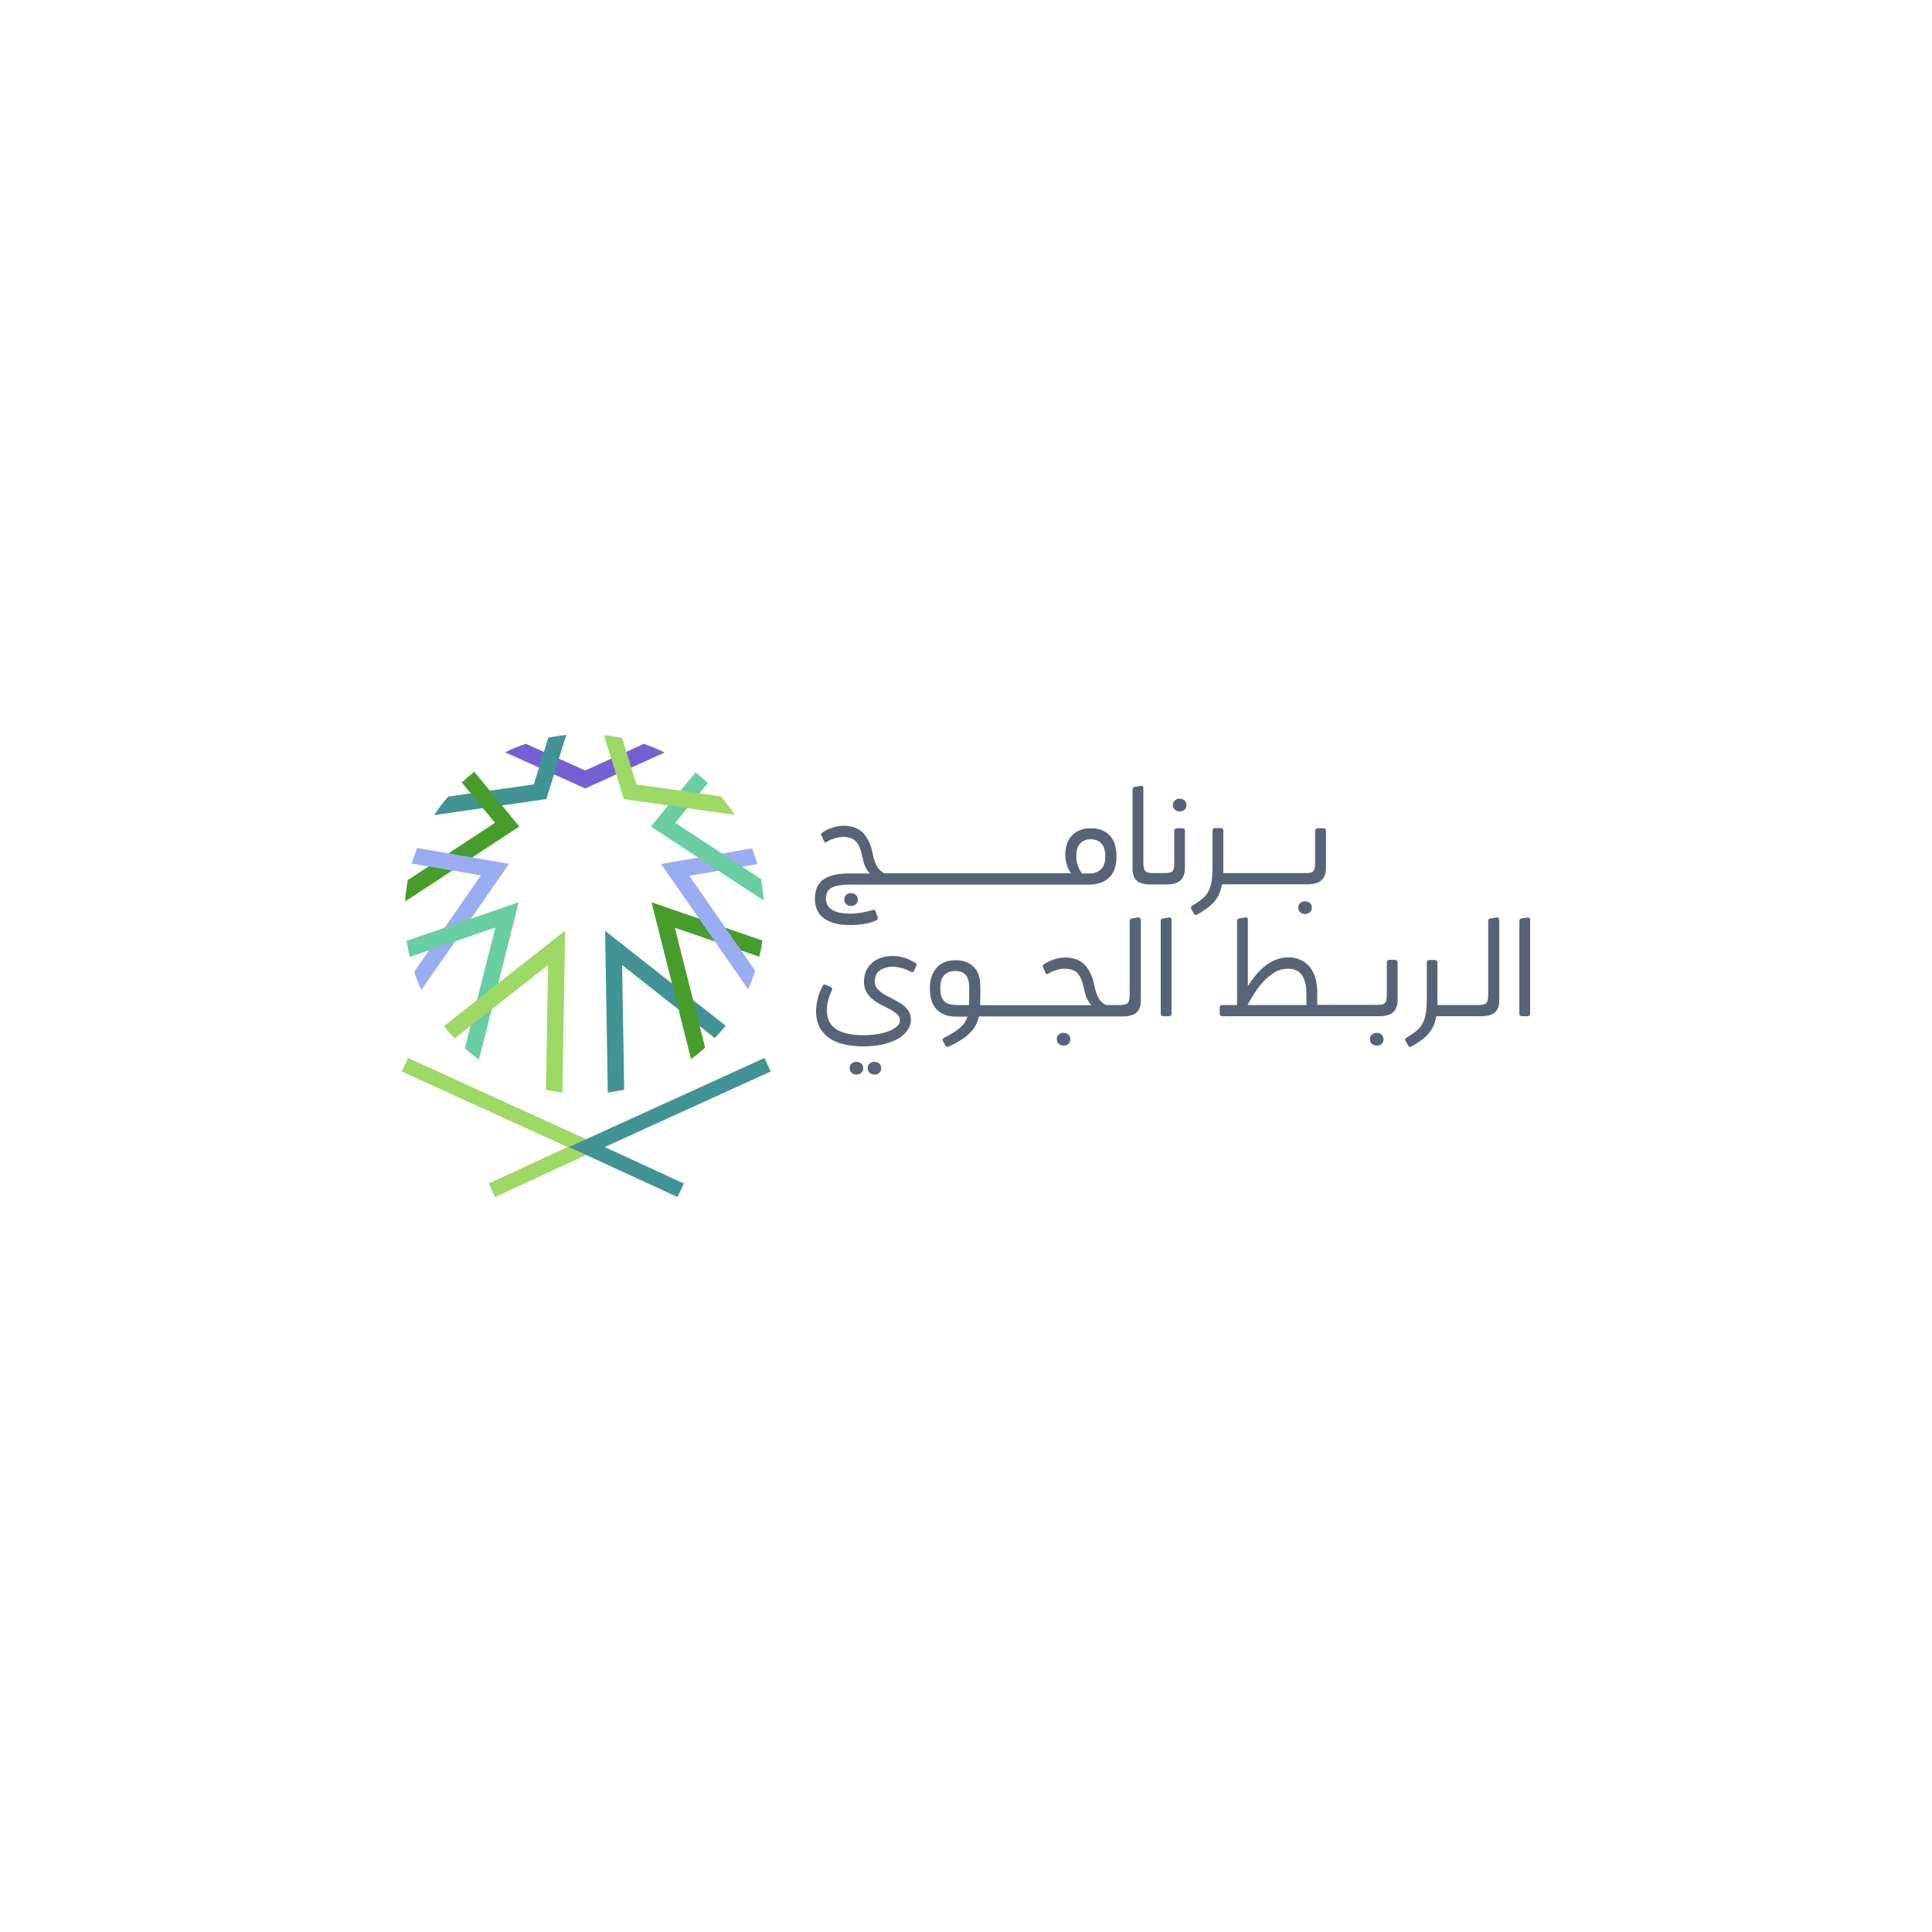 <?xml version="1.0" encoding="utf-8"?>
<!-- Generator: Adobe Illustrator 28.2.0, SVG Export Plug-In . SVG Version: 6.00 Build 0)  -->
<svg version="1.1" xmlns="http://www.w3.org/2000/svg" xmlns:xlink="http://www.w3.org/1999/xlink" x="0px" y="0px"
	 viewBox="0 0 1000 1000" style="enable-background:new 0 0 1000 1000;" xml:space="preserve">
<style type="text/css">
	.st0{display:none;}
	.st1{display:inline;}
	.st2{fill:#EEF2F8;}
	.st3{fill:#EB672B;}
	.st4{fill:#4B40C2;}
	.st5{fill:#5CC7CD;}
	.st6{fill:#F5C343;}
	.st7{fill:#173D51;}
	.st8{fill:#489FAF;}
	.st9{fill:#D65762;}
	.st10{fill:#4B4A4B;}
	.st11{fill:url(#SVGID_1_);}
	.st12{fill:#7658F2;}
	.st13{fill-rule:evenodd;clip-rule:evenodd;}
	.st14{fill:#BE283A;}
	.st15{fill:#211816;}
	.st16{fill:#586476;}
	.st17{fill:#429394;}
	.st18{fill:#7460D4;}
	.st19{fill:#479D2C;}
	.st20{fill:#9AADF3;}
	.st21{fill:#69CEA2;}
	.st22{fill:#9DD965;}
	.st23{fill:#00335E;}
	.st24{fill:#221F20;}
	.st25{clip-path:url(#SVGID_00000065777066792370003360000001958021182023720853_);}
	.st26{clip-path:url(#SVGID_00000002351373375024372250000006750871601420580737_);}
	.st27{fill:#FFFFFF;}
	.st28{clip-path:url(#SVGID_00000053531451358424653780000013253140819733620353_);}
	.st29{clip-path:url(#SVGID_00000129897209007518198180000003968990746307231123_);}
	.st30{fill:#00645E;}
	.st31{fill:#37AE8B;}
	.st32{fill:url(#SVGID_00000158014245285704766550000005974012863549202063_);}
	.st33{fill:url(#SVGID_00000173156276208054840140000013039500609334208433_);}
	.st34{fill:url(#SVGID_00000124882132361135196900000004170651249144641960_);}
	.st35{fill:url(#SVGID_00000174571178902801786350000009355014049836607157_);}
	.st36{fill:url(#SVGID_00000167363012611692975900000007538889999105848458_);}
	.st37{fill:url(#SVGID_00000149361980569903621590000003924935869654011296_);}
	.st38{fill:url(#SVGID_00000107561091286571019700000001839683414778581428_);}
	.st39{fill:url(#SVGID_00000030444852838073724950000010382839576959582085_);}
	.st40{fill:url(#SVGID_00000113321828037856353160000015208501511448409761_);}
	.st41{fill:url(#SVGID_00000121258423836169843790000017185491493737263807_);}
	.st42{fill:url(#SVGID_00000054951508760703608210000008223151952303768483_);}
	.st43{fill:url(#SVGID_00000109002129154751028160000008510018297227542433_);}
	.st44{fill:url(#SVGID_00000146483671352790898060000001969982971814693295_);}
	.st45{fill:url(#SVGID_00000034076642727292365270000003449287030183867026_);}
</style>
<g id="Layer_1" class="st0">
	<g class="st1">
		<path class="st2" d="M141,141v718h718V141H141z M753,753H247V247h506V753z"/>
	</g>
</g>
<g id="Layer_2">
	<g>
		<g>
			<path class="st17" d="M322,499.5l48,37.8c2-2.1,3.8-4.2,5.6-6.4l-62.4-49.1l1.4,83.7c2.9-0.4,5.7-0.9,8.5-1.5L322,499.5z"/>
			<path class="st18" d="M261.5,389.4l41.4,18.7l41.1-18.6c-3.4-1.7-7-3.2-10.7-4.5l-30.4,13.8L272.2,385
				C268.5,386.2,264.9,387.7,261.5,389.4"/>
			<path class="st17" d="M293.1,380.4c-3.2,0.3-6.3,0.8-9.3,1.4l-7.5,24.2l-44.3,6.3c-2.6,3-5.1,6.3-7.3,9.6l58.1-8.3L293.1,380.4z"
				/>
			<path class="st19" d="M256.2,425.9l-45.1,29.6c-0.7,3.6-1.2,7.3-1.4,11.1l59.1-38.8l-23.3-28.3c-2.2,1.7-4.4,3.6-6.5,5.5
				L256.2,425.9z"/>
			<path class="st20" d="M218.1,512.4l45.4-65.3l-47.6-8.2c-1,2.7-2,5.4-2.8,8.1l35.8,6.1L214.4,503
				C215.4,506.2,216.7,509.4,218.1,512.4"/>
			<path class="st21" d="M212.1,495.3l44.3-15.2l-15.8,62.5c2.3,2.1,4.8,4,7.3,5.9l20.6-81.5l-58.1,20
				C210.9,489.8,211.4,492.6,212.1,495.3"/>
			<path class="st22" d="M235.3,537.5l48.4-38l-1.1,64.6c2.8,0.6,5.6,1.1,8.5,1.4l1.4-83.8l-62.7,49.4
				C231.5,533.3,233.4,535.5,235.3,537.5"/>
			<path class="st19" d="M337.2,467l20.5,81.2c2.5-1.9,4.9-3.8,7.3-5.9l-15.7-62.1l43.7,15c0.7-2.8,1.2-5.6,1.6-8.4L337.2,467z"/>
			<path class="st20" d="M389.3,439.1l-47.1,8.1l45,64.8c1.4-3.1,2.7-6.3,3.7-9.5l-34.1-49.2l35.2-6
				C391.2,444.4,390.3,441.7,389.3,439.1"/>
			<path class="st21" d="M393.9,455l-44.4-29.1l16.9-20.6c-2.1-1.9-4.2-3.8-6.4-5.5l-23.1,28l58.4,38.3
				C395.1,462.4,394.6,458.6,393.9,455"/>
			<path class="st22" d="M322.9,413.6l57.4,8.2c-2.2-3.4-4.7-6.6-7.3-9.6l-43.6-6.2l-7.4-24c-3.1-0.7-6.2-1.2-9.4-1.5L322.9,413.6z"
				/>
			<polygon class="st22" points="252.9,612.6 293.8,593.7 208,554.6 211.2,547.6 312.3,593.7 256.2,619.6 			"/>
			<polygon class="st17" points="354,612.6 313,593.7 398.9,554.6 395.7,547.6 294.5,593.7 350.7,619.6 			"/>
			<path class="st16" d="M438,463.2c-0.7,0.6-1,1.4-1,2.4c0,1,0.3,1.8,1,2.4c0.7,0.6,1.5,0.9,2.5,0.9c1,0,1.8-0.3,2.5-0.9
				c0.7-0.6,1-1.4,1-2.4c0-1-0.3-1.7-1-2.4c-0.7-0.6-1.5-0.9-2.5-0.9C439.5,462.2,438.7,462.5,438,463.2 M564.6,428.7
				c-4,0-7.2,1.2-9.6,3.6c-2.4,2.4-3.6,5.8-3.6,10.2c0,1.7,0.3,3.4,0.8,5.1c0.5,1.7,1.2,3.2,2.2,4.4h-96.9c-1.8-1.2-3.1-2.5-3.8-4
				c-0.8-1.5-1.4-3.4-1.9-5.8c-0.4-2.2-1-4.2-1.8-6c-0.8-1.8-1.8-3.4-2.9-4.7c-1.2-1.3-2.6-2.3-4.3-3c-1.7-0.7-3.7-1.1-6-1.1
				c-1.9,0-3.8,0.3-5.7,0.9c-1.9,0.6-3.7,1.4-5.4,2.6c-0.7,0.4-0.9,0.9-0.6,1.4l1.3,2.9c0.2,0.4,0.4,0.7,0.6,0.8
				c0.2,0.1,0.5,0,1-0.3c1.5-0.9,3-1.5,4.4-1.9c1.4-0.4,2.7-0.6,3.9-0.6c1.4,0,2.6,0.2,3.7,0.5c1.1,0.3,2,0.9,2.8,1.6
				c0.8,0.8,1.5,1.8,2,3c0.6,1.2,1,2.8,1.4,4.6c0.3,1.3,0.6,2.4,0.8,3.3c0.3,0.9,0.5,1.7,0.9,2.4c0.3,0.7,0.7,1.3,1,1.9
				c0.4,0.6,0.8,1.1,1.4,1.6h-10.9c-6,0-10.4,1.1-13.3,3.2c-2.9,2.1-4.3,5.4-4.3,9.9c0,4.6,1.6,8,4.8,10.2c3.2,2.3,7.6,3.4,13.3,3.4
				c2.6,0,5.1-0.2,7.5-0.6c2.4-0.4,4.4-1,5.8-1.7c0.5-0.2,0.9-0.5,1-0.8c0.2-0.3,0.2-0.7,0-1.2l-1-2.7c-0.1-0.4-0.3-0.6-0.5-0.8
				c-0.2-0.1-0.6-0.1-1.2,0.1c-1.8,0.5-3.7,0.9-5.6,1.3c-1.9,0.3-3.8,0.5-5.7,0.5c-1.8,0-3.5-0.1-5-0.4c-1.5-0.3-2.9-0.7-4-1.3
				c-1.1-0.6-2-1.4-2.7-2.4c-0.6-1-1-2.2-1-3.6c0-2.8,1-4.7,3.1-5.8c2-1,5-1.5,8.9-1.5h123.8c4.6,0,8.3-1.2,10.8-3.7
				c2.6-2.4,3.8-6.2,3.8-11.1c0-4.6-1.2-8.2-3.5-10.7C571.9,429.9,568.7,428.7,564.6,428.7 M569.8,450c-1.5,1.4-3.5,2.1-5.8,2.1
				h-3.9c-1-1.2-1.7-2.5-2.2-4c-0.5-1.5-0.8-3.1-0.8-4.7c0-1.1,0.1-2.2,0.3-3.3c0.2-1.1,0.6-2,1.2-2.9c0.6-0.8,1.3-1.5,2.3-2
				c1-0.5,2.2-0.8,3.7-0.8c1.5,0,2.7,0.3,3.7,0.8c1,0.5,1.7,1.2,2.3,2c0.6,0.8,1,1.8,1.2,2.9c0.2,1.1,0.3,2.2,0.3,3.3
				C572.1,446.4,571.3,448.6,569.8,450 M610.6,413.4c-1,0-1.8,0.3-2.5,0.9c-0.7,0.6-1,1.4-1,2.4c0,1,0.3,1.8,1,2.4
				c0.7,0.6,1.5,0.9,2.5,0.9s1.8-0.3,2.5-0.9c0.7-0.6,1-1.4,1-2.4c0-1-0.3-1.7-1-2.4C612.3,413.7,611.5,413.4,610.6,413.4
				 M611.9,428.7h-2.7c-0.9,0-1.4,0.5-1.4,1.4v16.7c0,1-0.1,1.8-0.2,2.5c-0.1,0.7-0.4,1.2-0.7,1.6c-0.4,0.4-0.9,0.7-1.5,0.8
				c-0.6,0.1-1.4,0.2-2.4,0.2h-6.2c-2.1,0-3.5-0.4-4.1-1.1c-0.6-0.7-0.9-2.2-0.9-4.3V408c0-1-0.5-1.4-1.4-1.2l-3.2,0.5
				c-0.7,0.1-1,0.6-1,1.5v40.9c0,2.7,0.7,4.8,2.2,6.1c1.5,1.4,3.9,2,7.2,2h8.2c3.3,0,5.7-0.7,7.2-2.1c1.5-1.4,2.3-3.4,2.3-6.2v-19.5
				C613.4,429.1,612.9,428.7,611.9,428.7 M684.8,428.7h-2.7c-0.9,0-1.4,0.5-1.4,1.4v16.7c0,1-0.1,1.8-0.2,2.5
				c-0.1,0.7-0.4,1.2-0.7,1.6c-0.4,0.4-0.9,0.7-1.5,0.8c-0.6,0.1-1.4,0.2-2.4,0.2h-42.7v-21.9c0-1-0.5-1.4-1.4-1.4H629
				c-0.9,0-1.4,0.5-1.4,1.4v19c0,2.9-0.2,5.3-0.5,7.3c-0.4,2-0.9,3.7-1.7,5.2c-0.8,1.5-1.8,2.7-3.2,3.8c-1.3,1.1-2.9,2.2-4.8,3.3
				c-0.4,0.2-0.7,0.5-0.9,0.8c-0.2,0.3-0.2,0.6,0.1,1l1.3,2.4c0.4,0.8,1,1,1.7,0.6c2-1.1,3.7-2.2,5.2-3.3c1.5-1.1,2.7-2.2,3.8-3.5
				c1-1.2,1.9-2.6,2.5-4c0.6-1.4,1.1-3.1,1.5-4.9h44.2c3.3,0,5.7-0.7,7.2-2.1c1.5-1.4,2.3-3.4,2.3-6.2v-19.5
				C686.3,429.1,685.8,428.7,684.8,428.7 M675.5,466.5c-1,0-1.8,0.3-2.5,0.9c-0.7,0.6-1,1.4-1,2.4c0,1,0.3,1.8,1,2.4
				c0.7,0.6,1.5,0.9,2.5,0.9s1.8-0.3,2.5-0.9c0.7-0.6,1-1.4,1-2.4c0-1-0.3-1.8-1-2.4C677.3,466.8,676.5,466.5,675.5,466.5"/>
			<path class="st16" d="M473.8,498.4c-3.7-2.4-7.7-3.6-11.9-3.6c-1.9,0-3.8,0.3-5.5,0.8c-1.8,0.5-3.3,1.4-4.7,2.5
				c-1.4,1.1-2.5,2.5-3.3,4.2c-0.8,1.7-1.2,3.7-1.2,6c0,2.1,0.5,3.9,1.4,5.4c0.9,1.5,2.1,2.8,3.4,3.8c1.4,1.1,2.9,2,4.5,2.8
				c1.6,0.8,3.1,1.6,4.5,2.3c1.4,0.8,2.5,1.6,3.4,2.4c0.9,0.9,1.4,1.9,1.4,3.1c0,1.2-0.5,2.3-1.7,3.3c-1.1,1-2.6,1.8-4.3,2.4
				c-1.8,0.7-3.8,1.2-6.1,1.5c-2.3,0.4-4.6,0.5-7,0.5c-2.8,0-5.4-0.2-7.7-0.7c-2.3-0.5-4.3-1.2-5.9-2.2c-1.6-1-2.9-2.4-3.8-4
				c-0.9-1.6-1.3-3.6-1.3-5.9c0-1.5,0.2-3.2,0.6-5c0.4-1.8,1.1-3.5,1.9-5.2c0.2-0.5,0.3-0.9,0.2-1.2c-0.1-0.2-0.4-0.5-0.8-0.7
				l-2.3-1.1c-0.5-0.2-0.9-0.3-1.2-0.1c-0.3,0.2-0.6,0.5-0.8,1c-1.1,2.2-1.9,4.3-2.4,6.5c-0.5,2.2-0.8,4.3-0.8,6.2
				c0,3.4,0.7,6.3,2,8.7c1.4,2.3,3.2,4.2,5.4,5.6c2.3,1.4,4.9,2.4,7.8,3c2.9,0.6,6,0.9,9.2,0.9c3.7,0,7.1-0.3,10.1-1
				c3-0.7,5.6-1.7,7.8-2.9c2.2-1.2,3.8-2.7,5-4.4c1.2-1.7,1.8-3.6,1.8-5.6c0-1.9-0.5-3.5-1.4-4.7c-0.9-1.3-2.1-2.4-3.4-3.3
				c-1.4-0.9-2.9-1.8-4.5-2.6c-1.6-0.8-3.1-1.6-4.5-2.4c-1.4-0.8-2.5-1.8-3.5-2.8c-0.9-1-1.4-2.3-1.4-3.8c0-2.6,0.8-4.6,2.6-5.8
				c1.7-1.2,3.8-1.9,6.4-1.9c1.5,0,3.1,0.2,4.7,0.6c1.7,0.4,3.3,1.1,4.9,2c0.8,0.4,1.3,0.3,1.7-0.5l1.3-2.9
				C474.7,499.3,474.5,498.8,473.8,498.4 M443.3,549.6c-1,0-1.8,0.3-2.5,0.9c-0.7,0.6-1,1.4-1,2.4c0,1,0.3,1.8,1,2.4
				c0.7,0.6,1.5,0.9,2.5,0.9c1,0,1.8-0.3,2.5-0.9c0.7-0.6,1-1.4,1-2.4c0-1-0.3-1.8-1-2.4C445.1,550,444.3,549.6,443.3,549.6
				 M452.6,549.6c-1,0-1.8,0.3-2.5,0.9c-0.7,0.6-1,1.4-1,2.4c0,1,0.3,1.8,1,2.4c0.7,0.6,1.5,0.9,2.5,0.9s1.8-0.3,2.5-0.9
				c0.7-0.6,1-1.4,1-2.4c0-1-0.3-1.8-1-2.4C454.4,550,453.6,549.6,452.6,549.6 M550.5,534.6c-1,0-1.8,0.3-2.5,0.9
				c-0.7,0.6-1,1.4-1,2.4c0,1,0.3,1.8,1,2.4c0.7,0.6,1.5,0.9,2.5,0.9c1,0,1.8-0.3,2.5-0.9c0.7-0.6,1-1.4,1-2.4c0-1-0.3-1.7-1-2.4
				C552.3,534.9,551.4,534.6,550.5,534.6 M588.9,474.9l-3.2,0.5c-0.7,0.1-1,0.6-1,1.5v37.9c0,2.1-0.3,3.5-0.9,4.3
				c-0.6,0.7-2,1.1-4.1,1.1h-7.5c-1.8-1.2-3.1-2.5-3.8-4c-0.8-1.5-1.4-3.4-1.9-5.8c-0.4-2.2-1-4.2-1.8-6c-0.8-1.8-1.8-3.4-2.9-4.7
				c-1.2-1.3-2.6-2.3-4.3-3c-1.7-0.7-3.7-1.1-6-1.1c-1.9,0-3.8,0.3-5.7,0.9c-1.9,0.6-3.7,1.4-5.4,2.6c-0.7,0.4-0.9,0.9-0.6,1.4
				l1.3,2.9c0.2,0.4,0.4,0.7,0.6,0.8c0.2,0.1,0.5,0,1-0.3c1.5-0.9,3-1.5,4.4-1.9c1.4-0.4,2.7-0.6,3.9-0.6c1.4,0,2.6,0.2,3.7,0.5
				c1.1,0.3,2,0.9,2.8,1.6c0.8,0.8,1.5,1.8,2,3c0.6,1.2,1,2.8,1.4,4.6c0.3,1.3,0.6,2.4,0.8,3.3c0.3,0.9,0.5,1.7,0.9,2.4
				c0.3,0.7,0.7,1.3,1,1.9c0.4,0.5,0.8,1.1,1.4,1.6h-57.7c0.2-6.3,0.1-9.7,0.1-9.7c0-2.3-0.3-4.4-0.9-6.1c-0.6-1.7-1.5-3.1-2.7-4.2
				c-1.1-1.1-2.5-2-4.1-2.5c-1.6-0.6-3.3-0.8-5.2-0.8c-4.1,0-7.4,1.3-9.7,3.9c-2.3,2.6-3.5,6.1-3.5,10.5c0,5.1,1.2,8.8,3.6,11.2
				c2.4,2.4,5.7,3.6,10,3.6h5.9c-0.4,1.1-0.9,2.2-1.5,3.1c-0.6,0.9-1.5,1.8-2.4,2.7c-1,0.9-2.1,1.7-3.4,2.5
				c-1.3,0.8-2.8,1.7-4.6,2.5c-1,0.5-1.2,1.1-0.9,1.7l1.3,2.4c0.4,0.7,1,0.9,1.7,0.6c2.5-1.1,4.6-2.3,6.4-3.4
				c1.8-1.1,3.3-2.3,4.6-3.6c1.2-1.2,2.3-2.6,3-4c0.8-1.4,1.3-3,1.7-4.6h74.4c3.3,0,5.7-0.7,7.2-2c1.5-1.4,2.2-3.4,2.2-6.1v-41.7
				C590.2,475.2,589.8,474.7,588.9,474.9 M501.5,520.2H496c-1.6,0-3-0.1-4.2-0.4c-1.2-0.3-2.1-0.7-2.9-1.4c-0.7-0.7-1.3-1.6-1.7-2.8
				c-0.4-1.2-0.5-2.7-0.5-4.5c0-2.6,0.6-4.6,1.9-6.2c1.3-1.5,3.2-2.3,5.8-2.3s4.4,0.7,5.5,2.1c1.1,1.4,1.7,3.3,1.7,5.7
				C501.7,510.5,501.7,515.8,501.5,520.2 M605,474.9l-3.2,0.5c-0.7,0.1-1,0.6-1,1.5v47.6c0,1,0.5,1.5,1.4,1.5h2.8
				c0.9,0,1.4-0.5,1.4-1.5v-48.4C606.4,475.2,605.9,474.7,605,474.9"/>
			<path class="st16" d="M712.6,534.6c-1,0-1.8,0.3-2.5,0.9c-0.7,0.6-1,1.4-1,2.4c0,1,0.3,1.8,1,2.4c0.7,0.6,1.5,0.9,2.5,0.9
				c1,0,1.8-0.3,2.5-0.9c0.7-0.6,1-1.4,1-2.4c0-1-0.4-1.7-1-2.4C714.4,534.9,713.6,534.6,712.6,534.6 M721.9,496.8h-2.7
				c-0.9,0-1.4,0.5-1.4,1.4V515c0,1-0.1,1.8-0.2,2.5c-0.1,0.7-0.4,1.2-0.7,1.6c-0.4,0.4-0.9,0.7-1.5,0.8c-0.6,0.1-1.4,0.2-2.4,0.2
				h-31.2v-6.4c0-2.8-0.3-5.4-1-7.6c-0.7-2.3-1.7-4.2-3-5.7c-1.3-1.6-2.9-2.8-4.7-3.6c-1.8-0.8-3.9-1.3-6.2-1.3
				c-2.3,0-4.4,0.4-6.4,1.2c-2,0.8-3.9,1.9-5.7,3.3c-1.8,1.4-3.4,3-4.9,4.8c-1.5,1.8-2.8,3.7-4,5.6v-34.3c0-1-0.5-1.4-1.4-1.2
				l-3.2,0.5c-0.7,0.1-1,0.6-1,1.5v43.3h-7.6c-1,0-1.4,0.5-1.4,1.4v3c0,1,0.5,1.4,1.4,1.4h81.2c3.3,0,5.7-0.7,7.2-2.1
				c1.5-1.4,2.3-3.5,2.3-6.2v-19.5C723.4,497.3,722.9,496.8,721.9,496.8 M676.3,520.2h-30.6c1-1.8,2.1-3.8,3.5-6
				c1.4-2.2,3-4.3,4.7-6.1c1.8-1.9,3.7-3.5,5.9-4.8c2.1-1.3,4.4-1.9,6.9-1.9c1.4,0,2.7,0.2,3.9,0.7c1.2,0.5,2.2,1.2,3,2.3
				c0.8,1,1.5,2.4,1.9,4.1c0.5,1.7,0.7,3.7,0.7,6.2V520.2z M774.5,474.9l-3.2,0.5c-0.7,0.1-1,0.6-1,1.5v37.9c0,2.1-0.3,3.5-0.9,4.3
				c-0.6,0.7-2,1.1-4.1,1.1h-21.3v-21.9c0-1-0.5-1.4-1.4-1.4h-2.7c-0.9,0-1.4,0.5-1.4,1.4v19c0,2.9-0.2,5.3-0.5,7.3
				c-0.4,2-0.9,3.7-1.7,5.2c-0.8,1.5-1.8,2.7-3.2,3.8c-1.3,1.1-2.9,2.2-4.8,3.3c-0.4,0.2-0.7,0.5-0.9,0.8c-0.2,0.3-0.2,0.6,0.1,1
				l1.3,2.4c0.4,0.8,1,1,1.7,0.6c2-1.1,3.7-2.2,5.2-3.3c1.5-1.1,2.7-2.2,3.8-3.5c1-1.2,1.9-2.6,2.5-4c0.6-1.4,1.1-3.1,1.5-4.9h23.1
				c3.3,0,5.7-0.7,7.2-2c1.5-1.4,2.2-3.4,2.2-6.1v-41.7C775.8,475.2,775.4,474.7,774.5,474.9 M790.6,474.9l-3.2,0.5
				c-0.7,0.1-1,0.6-1,1.5v47.6c0,1,0.5,1.5,1.4,1.5h2.8c0.9,0,1.4-0.5,1.4-1.5v-48.4C792,475.2,791.5,474.7,790.6,474.9"/>
		</g>
	</g>
</g>
</svg>
